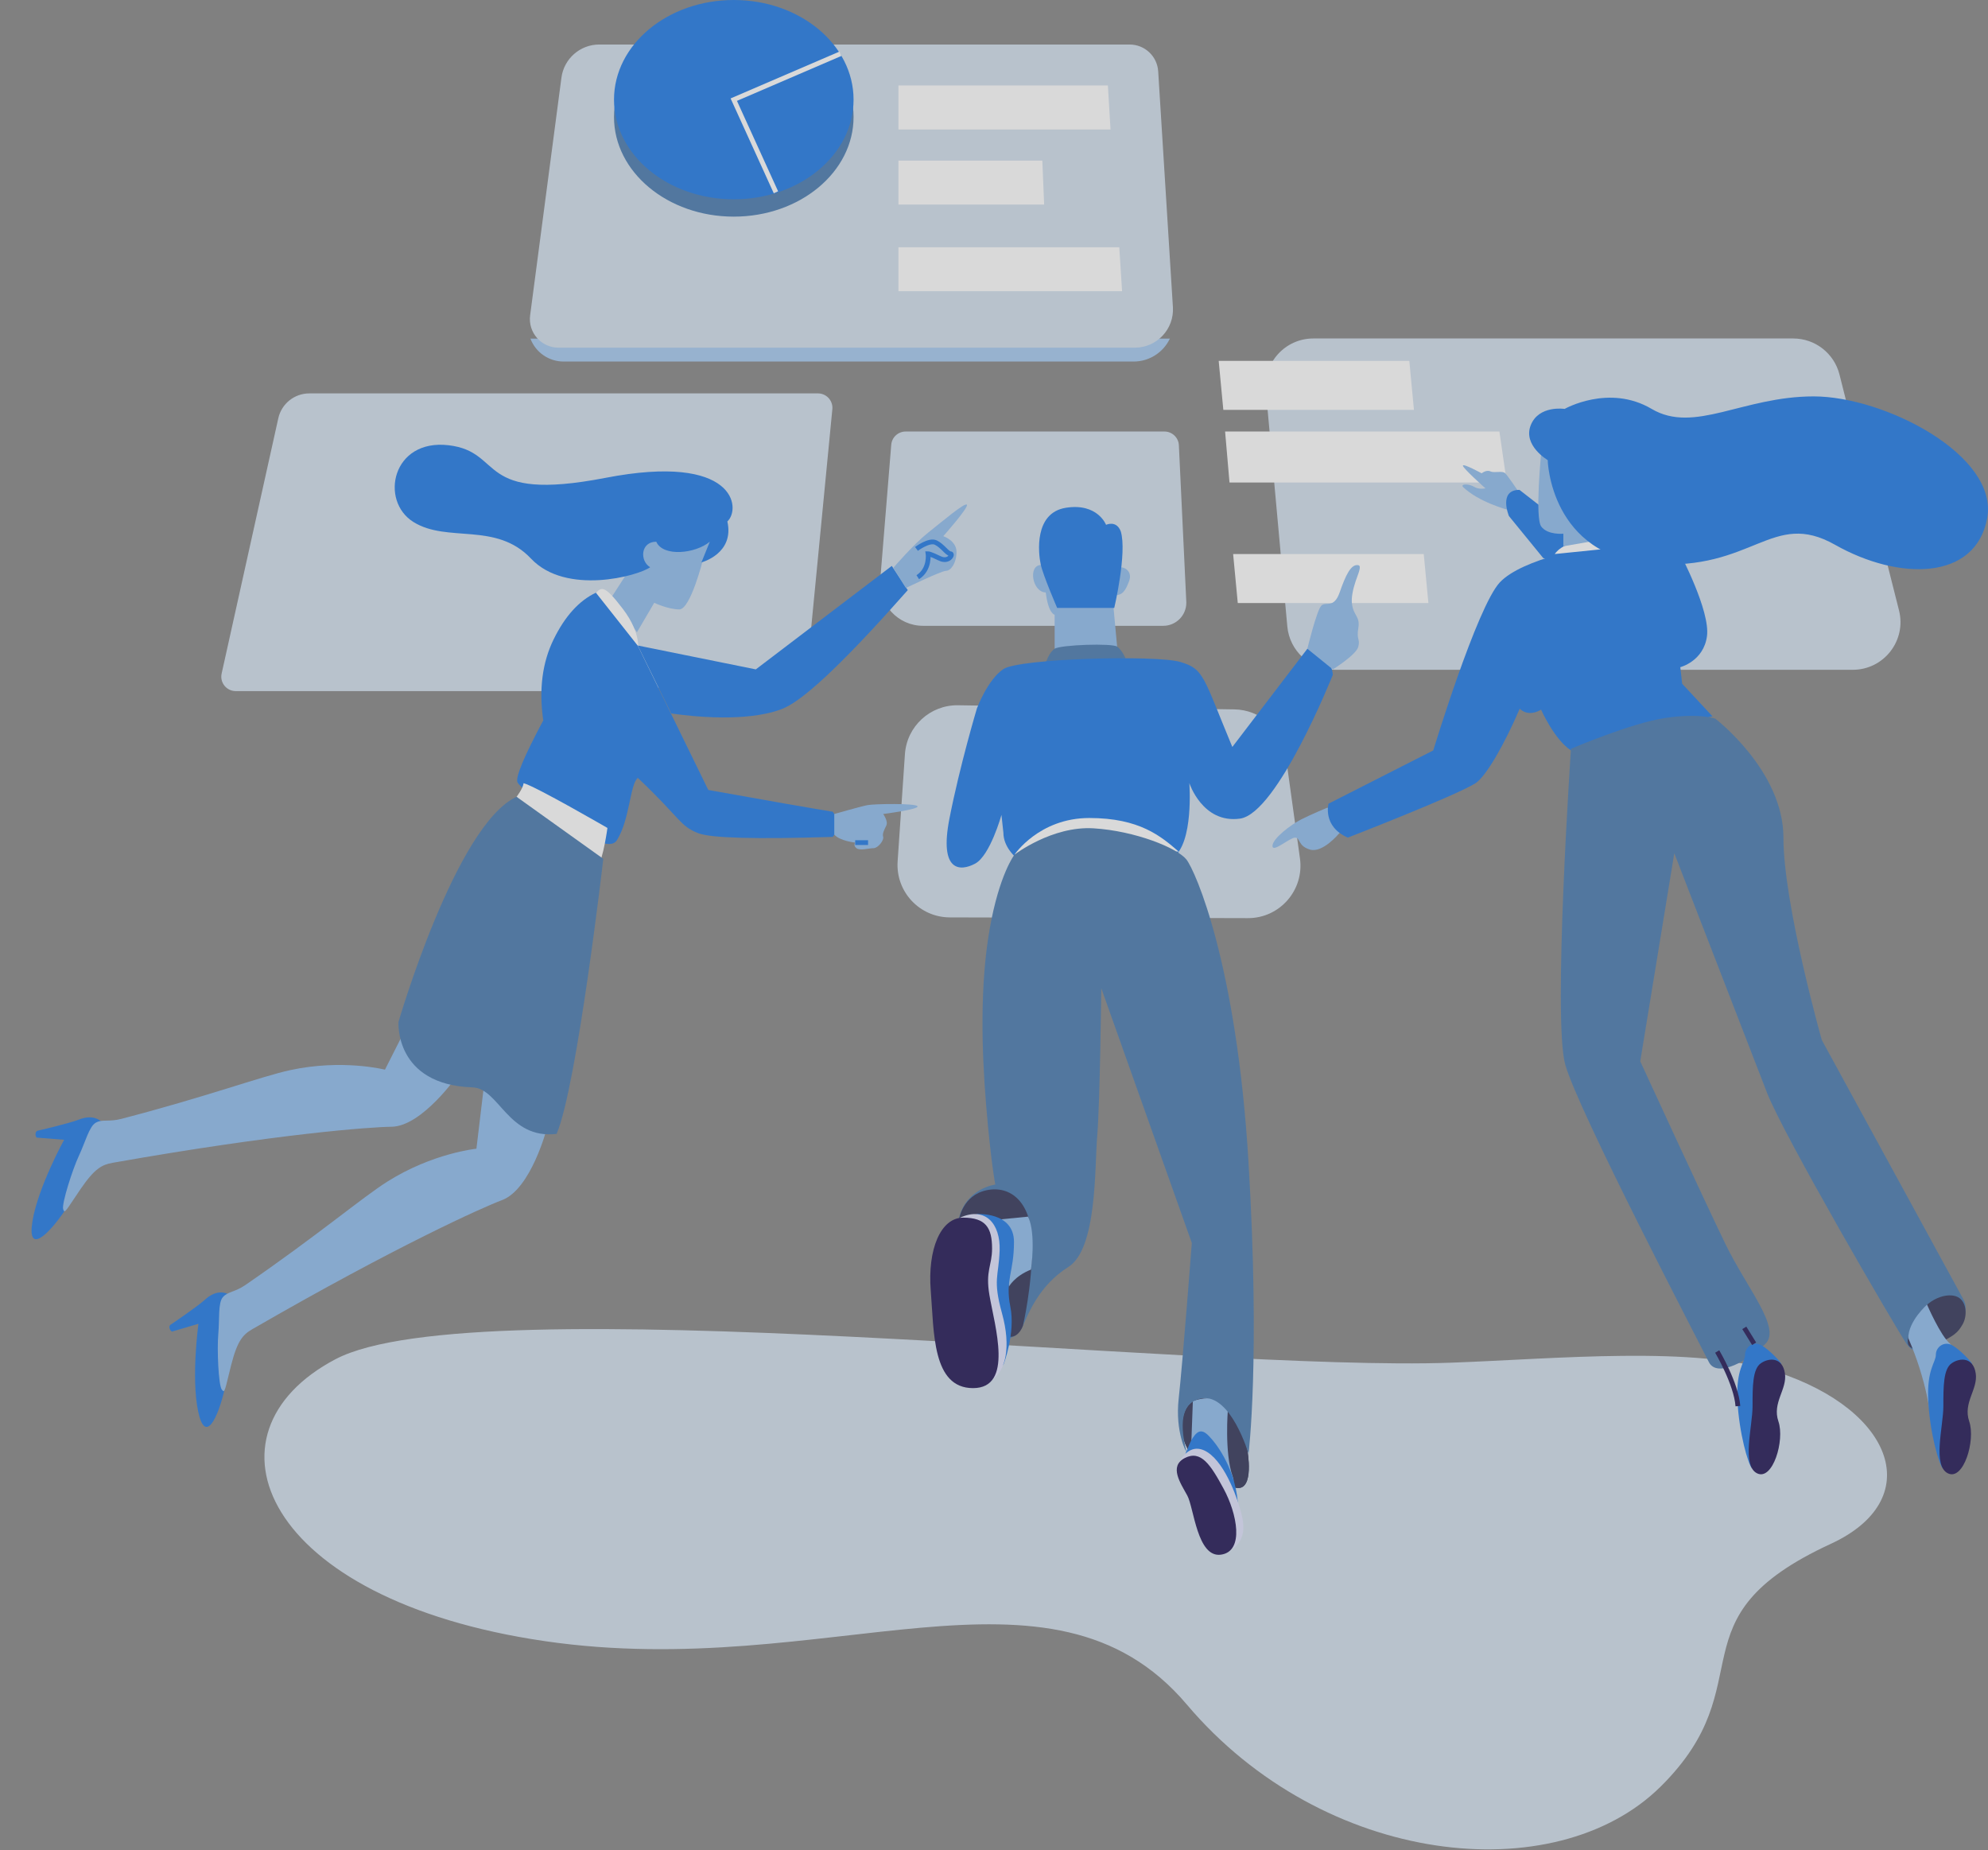 <svg fill="none" xmlns="http://www.w3.org/2000/svg" viewBox="0 0 417 388"><rect x="0" y="0" width="417" height="388" fill="#808080" stroke="none"/><g opacity=".7"><g fill-rule="evenodd" clip-rule="evenodd"><path d="M233.952 131.244h10.041c2.677 0 4.847-2.166 4.847-4.837 0-.076-.002-.152-.005-.229l-1.557-32.8c-.077-1.612-1.409-2.88-3.026-2.88h-54.287c-1.578 0-2.891 1.208-3.019 2.778-.988 12.113-1.728 21.198-2.222 27.255l-.08.981c-.427 5.242 3.711 9.732 8.97 9.732h40.338zM188.285 180.646c-.432 6.344 4.589 11.732 10.947 11.748l62.524.156c6.687.017 11.842-5.888 10.923-12.511l-3.021-21.78c-.745-5.377-5.303-9.406-10.731-9.487l-57.971-.866c-5.847-.087-10.741 4.416-11.139 10.251l-1.532 22.489zM275.479 70.983c-5.881 0-10.492 5.05-9.959 10.907l4.505 49.483c.469 5.15 4.788 9.093 9.959 9.093h108.655c6.515 0 11.291-6.13 9.696-12.447l-12.49-49.483c-1.121-4.441-5.116-7.553-9.696-7.553h-100.67z" fill="#D0DEED"/><path d="M256.975 90.498l.922 10.689h58.165l-1.55-10.689h-57.537zM255.63 75.685h39.985l.973 10.277h-39.984l-.974-10.277zM258.66 116.19h39.984l.974 10.278h-39.985l-.973-10.278z" fill="#fff"/><path d="M113.397 144.936H49.447c-1.673 0-3.029-1.354-3.029-3.023 0-.22.024-.439.072-.654l11.887-53.544c.676-3.045 3.381-5.212 6.506-5.212H171.576c1.673 0 3.029 1.353 3.029 3.023 0 .097-.004.194-.014.291l-4.405 45.496-1.14 12.049-55.649 1.574z" fill="#D0DEED"/></g><path fill-rule="evenodd" clip-rule="evenodd" d="M70.372 285.05c-29.499 15.523-15.407 50.48 43.944 59.129 59.352 8.648 105.946-20.595 134.654 13.316 28.709 33.911 77.25 39.053 99.354 17.193 22.104-21.861 1.693-35.235 35.678-50.905 20.05-9.244 13.458-27.97-11.273-36.056-17.187-5.62-46.231-2.748-68.285-1.949-53.789 1.949-204.574-16.251-234.072-.728z" fill="#D0DEED"/><g fill-rule="evenodd" clip-rule="evenodd"><path d="M221.221 136.055v-7.135s-1.314-.166-1.865-4.674c-2.85-.058-3.778-5.761-.956-5.761 2.821 0 15.534.481 16.614.481 1.081 0 2.545 1.009 1.813 2.928-.732 1.92-1.32 2.928-2.908 2.928l-.45 1.534.9 9.699h-13.148z" fill="#8ABAEE"/><path d="M221.749 127.496h11.976s2.731-11.579 1.365-16.065c-.92-2.404-3.084-1.367-3.084-1.367s-1.782-4.648-8.455-3.571c-6.673 1.077-5.754 9.491-5.262 11.827.491 2.336 3.46 9.176 3.46 9.176z" fill="#1374E7"/><path d="M219.439 138.82s.56-1.936 1.782-2.765c1.222-.828 12.119-1.211 13.147-.429 1.029.781 1.727 2.446 1.727 2.446" fill="#3E74AD"/><path d="M210.064 170.904s-2.373 8.535-5.523 10.216c-3.149 1.68-7.573 1.718-5.39-9.441 2.184-11.159 5.76-23.098 5.76-23.098s2.219-6.022 5.557-8.263c3.339-2.24 32.097-2.991 37.105-1.498 5.008 1.493 4.717 2.901 10.918 17.834l15.738-20.599s5.031.966 5.343 5.471c0 0-11.589 29.058-19.463 30.153-7.873 1.096-10.635-7.461-10.635-7.461s.975 12.681-3.464 15.632h-32.893s-2.649-2.154-2.649-5.227" fill="#1374E7"/><path d="M212.797 179.235s5.15-7.685 15.695-7.685c10.546 0 15.047 3.842 18.734 7.033" fill="#fff"/><path d="M261.638 304.083s1.593 8.606-2.322 7.947c-3.915-.659-11.945-6.815-11.402-13.303.354-4.233 2.624-5.64 4.775-5.524 1.145.062 3.232.934 4.272 1.756 3.432 2.71 4.677 9.124 4.677 9.124z" fill="#262A50"/><path d="M261.638 304.083s1.593 8.606-2.322 7.947c-3.915-.659-11.945-6.815-11.402-13.303.354-4.233 2.624-5.64 4.775-5.524 1.145.062 3.232.934 4.272 1.756 3.432 2.71 4.677 9.124 4.677 9.124z" fill="#262A50"/><path d="M257.555 295.673s-.742 9.045 1 13.94-8.773-4.11-8.773-4.11l.431-11.672s2.706-1.053 4.565-.341c1.859.711 2.777 2.183 2.777 2.183z" fill="#8ABAEE"/><path d="M248.85 304.377c-1.685-6.772-.614-10.475 3.211-11.11 6.121-1.017 9.827 11.595 9.827 11.595s2.485-19.543 0-61.094c-2.486-41.551-11.132-61.115-13.03-63.521-1.899-2.405-10.738-5.998-19.466-6.534-8.728-.535-16.595 5.522-16.595 5.522s-3.22 4.134-5.231 15.745c-2.011 11.61-1.683 25.021-.71 36.838.972 11.816 1.919 16.602 1.919 16.602s-6.021.751-7.6 6.943c-1.578 6.192-.276 23.629 5.089 24.987 5.366 1.357 7.251-.03 8.32-2.376 1.068-2.346 3.399-8.453 9.488-12.25 6.089-3.797 5.512-20.732 6.089-27.645.577-6.913.845-30.826.845-30.826l18.99 53.42s-1.943 25.404-2.752 32.594c-.808 7.189 1.718 11.562 1.606 11.11z" fill="#3E74AD"/><path d="M201.175 255.701s.742-5.047 5.788-6.093c5.046-1.047 9.55 2.504 9.55 11.371s-1.929 16.994-1.929 16.994-.73 2.376-2.625 2.376c-1.896 0-8.63 2.583-10.567-8.394-1.938-10.976-.217-16.254-.217-16.254z" fill="#262A50"/><path d="M211.63 269.828s1.17-2.211 4.633-3.575c0 0 1.095-7.548-.611-11.101l-6.193.606 2.171 14.07z" fill="#8ABAEE"/><path d="M204.859 254.612s7.833-.552 7.833 5.844c0 6.396-1.891 7.97-.769 13.555 1.123 5.586-1.41 12.101-1.41 12.101s-4.795 6.361-7.471-5.498 1.817-26.002 1.817-26.002z" fill="#1374E7"/><path d="M201.392 255.363c5.305-2.42 8.481 1.309 8.289 6.867-.192 5.558-1.478 6.033.493 13.178 1.971 7.144.719 12.034-1.976 13.892" fill="#DFE2FF"/><path d="M195.234 270.679c-.691-8.659 2.068-15.316 6.806-15.316 4.739 0 6.053 2.13 6.055 6.467 0 3.628-1.428 4.618-.555 9.774 1.1 6.495 5.152 19.509-3.434 19.509-8.585 0-8.181-11.775-8.872-20.434z" fill="#14094B"/><path d="M249.051 304.05s.747-2.479 2.012-3.525c1.265-1.045 2.509.655 2.963 1.124.454.469 4.899 5.532 5.606 13.298.707 7.766-1.882 9.223-1.882 9.223s-5.587-7.324-7.969-12.833c-2.381-5.509-.73-7.287-.73-7.287z" fill="#1374E7"/><path d="M247.244 306.828s2.124-4.807 6.06-2.257c3.936 2.55 6.505 10.402 7.125 12.999.621 2.598.896 5.724-2.604 7.759" fill="#DFE2FF"/><path d="M248.526 305.773c3.383-1.739 5.411 1.406 8.159 6.482 2.747 5.077 4.422 13.076-.573 13.783-4.995.706-5.667-9.825-7.067-12.398-1.4-2.573-3.903-6.127-.519-7.867z" fill="#14094B"/><path d="M274.229 136.055s1.971-8.103 2.937-9.045c.965-.942 2.609.742 3.849-2.799 1.24-3.541 2.355-5.986 3.902-5.68.756.149-.014 1.74-.561 3.363-.573 1.703-.941 3.467-.769 4.765.335 2.537 1.747 2.565 1.33 5.07-.416 2.505.417 2.203 0 3.897-.416 1.694-5.345 4.759-5.345 4.759" fill="#8ABAEE"/></g><path fill-rule="evenodd" clip-rule="evenodd" d="M316.308 106.932s-6.129-1.609-9.454-4.83c-.495-.687 1.353-.632 2.366 0 1.013.632 2.373.316 2.373.316s-4.739-4.21-4.739-4.76c0-.55 3.937 1.606 3.937 1.606s.963-.806 1.84-.403c.878.403 2.499-.223 3.111.403.613.626 2.523 3.47 2.523 3.47l-1.957 4.198z" fill="#8ABAEE"/><path fill-rule="evenodd" clip-rule="evenodd" d="M323.696 117.027l-7.182-8.797s-2.289-5.496 2.21-5.496c3.16 2.456 3.88 3.021 3.88 3.021l8.955 6.428 8.192 7.305-4.148 1.953-11.907-4.414z" fill="#1374E7"/><path fill-rule="evenodd" clip-rule="evenodd" d="M278.407 169.385s-3.247 1.336-5.425 2.436c-2.178 1.099-6.068 4.045-6.068 5.581 0 1.536 3.593-1.736 4.745-1.736 1.151 0 .516 1.749 3.139 2.51 2.622.762 5.991-3.28 5.991-3.28l4.058-3.874-6.44-1.637z" fill="#8ABAEE"/><path fill-rule="evenodd" clip-rule="evenodd" d="M334.412 114.566s-15.011 2.461-19.807 7.564c-4.795 5.102-13.967 35.245-13.967 35.245l-21.962 11.165s-1.344 4.758 4.035 7.126c0 0 22.447-8.712 26.731-11.373 2.273-1.411 6.173-8.303 9.336-15.673 0 0 1.607 1.887 4.479.21 0 0 2.732 6.217 6.265 8.545l29.683-7.153-6.357-6.833-.392-3.472s4.913-1.246 5.601-6.527c.688-5.282-5.601-17.2-5.601-17.2s-1.222-1.044-7.207-1.334c-5.984-.29-10.837-.29-10.837-.29z" fill="#1374E7"/><path fill-rule="evenodd" clip-rule="evenodd" d="M409.057 279.253c-4.627 2.896-6.892 5.887-9.156 2.554-2.264-3.333-25.811-43.75-29.267-52.671-3.455-8.922-19.437-50.198-19.437-50.198l-7.142 43.642s13.361 29.043 17.889 38.349c4.528 9.307 11.718 17.546 8.381 20.878-3.337 3.332-10.131 7.356-11.882 3.833-1.751-3.523-27.508-52.86-30.131-62.417-2.623-9.557 1.21-66.188 1.21-66.188s12.586-5.404 19.796-6.468c7.21-1.065 10.487.154 10.487.154s14.285 10.917 14.285 24.945 8.051 42.452 8.051 42.452l29.876 54.709s1.668 3.53-2.96 6.426z" fill="#3E74AD"/><path fill-rule="evenodd" clip-rule="evenodd" d="M326.13 116.19s1.5-2.668 6.784-2.668 9.195 1.044 9.195 1.044l-15.979 1.624z" fill="#fff"/><path fill-rule="evenodd" clip-rule="evenodd" d="M323.287 94.914s-1.365 13.671 0 15.507c1.364 1.836 4.64 1.506 4.64 1.506v2.639l11.338-1.987-3.351-19.426-12.627 1.761z" fill="#8ABAEE"/><path fill-rule="evenodd" clip-rule="evenodd" d="M328.197 85.755s-5.42-.837-7.111 3.415c-1.69 4.252 3.556 7.317 3.556 7.317s.443 20.204 21.806 21.761c21.364 1.558 25.21-11.501 38.497-3.983 13.286 7.518 29.454 7.594 31.883-5.601 2.43-13.195-21.533-25.533-36.4-25.533-14.868 0-25.025 7.915-33.98 2.624-8.954-5.29-18.251 0-18.251 0z" fill="#1374E7"/><path fill-rule="evenodd" clip-rule="evenodd" d="M406.45 281.807c3.518-1.72 4.207-2.314 5.218-4.052 1.01-1.738.93-4.741-1.011-5.744-1.94-1.002-6.485 0-8.963 4.898-2.477 4.898-1.463 5.365-.454 5.945 1.01.581 1.692.674 5.21-1.047z" fill="#262A50"/><path fill-rule="evenodd" clip-rule="evenodd" d="M404.206 273.576s2.841 6.604 4.851 8.231c2.01 1.628-4.143 15.355-4.143 15.355s-.605-7.268-4.638-16.547c0-3.515 3.93-7.039 3.93-7.039z" fill="#8ABAEE"/><path fill-rule="evenodd" clip-rule="evenodd" d="M373.662 286.085c0-.311-2.441-2.963-4.153-3.942-1.712-.978-3.47.333-3.47 1.971 0 1.638-1.924 2.972-1.594 9.654.33 6.683 2.23 13.329 3.072 14.206" fill="#1374E7"/><path fill-rule="evenodd" clip-rule="evenodd" d="M369.355 285.899c1.742-1.208 4.524-1.284 5.046 2.097.522 3.381-2.721 6.142-1.361 10.107 1.361 3.965-1.188 12.483-4.473 10.881-3.286-1.602-.954-9.877-.954-14.05 0-4.172 0-7.827 1.742-9.035z" fill="#14094B"/><path fill-rule="evenodd" clip-rule="evenodd" d="M413.685 286.085c0-.311-2.441-2.963-4.153-3.942-1.712-.978-3.47.333-3.47 1.971 0 1.638-1.924 2.972-1.594 9.654.33 6.683 2.23 13.329 3.072 14.206" fill="#1374E7"/><path fill-rule="evenodd" clip-rule="evenodd" d="M409.378 285.899c1.742-1.208 4.524-1.284 5.046 2.097.521 3.381-2.721 6.142-1.361 10.107 1.361 3.965-1.188 12.483-4.473 10.881-3.286-1.602-.954-9.877-.954-14.05 0-4.172 0-7.827 1.742-9.035z" fill="#14094B"/><path d="M367.944 281.807l-2.063-3.332M360.196 283.435s4.006 6.739 4.342 11.456" stroke="#14094B"/><g><path fill-rule="evenodd" clip-rule="evenodd" d="M147.445 117.398s-2.606 10.407-4.948 10.407c-2.343 0-5.266-1.388-5.266-1.388l-3.625 6.176-5.306-7.381 3.315-5.136s2.945-6.484 4.49-7.416c1.545-.931 3.122.918 3.122.918s6.747 1.851 11.486-2.162c-2.033 3.926-3.268 5.982-3.268 5.982z" fill="#8ABAEE"/><path fill-rule="evenodd" clip-rule="evenodd" d="M133.783 136.75s.982-3.643-3.126-9.043c-4.108-5.399-4.6-4.71-6.173-2.681-1.572 2.03 9.299 11.724 9.299 11.724z" fill="#fff"/><path fill-rule="evenodd" clip-rule="evenodd" d="M147.131 117.945s6.972-1.816 5.439-8.589c2.889-2.646 1.838-14.439-25.576-9.141-27.413 5.298-21.064-5.459-32.907-6.843-11.842-1.383-14.503 11.653-7.362 16.102 7.141 4.449 17.303-.118 24.66 7.674 7.356 7.791 22.497 3.628 24.984 1.814-2.235-1.375-1.985-5.355 1.287-5.355 1.444 3.265 8.266 2.477 11.229 0l-1.754 4.338zM133.782 135.421l14.788 30.246c12.757 2.293 21.46 3.815 26.11 4.568 1.357 1.868 1.357 3.627 0 5.278-16.158.507-25.555.251-28.192-.769-3.955-1.529-3.656-3.069-12.706-11.608-1.663 1.4-1.663 8.782-4.394 13.088-2.731 4.307-20.182-10.597-20.847-12.17-.443-1.048 1.36-5.372 5.409-12.971-.93-6.475-.202-12.143 2.181-17.003 2.384-4.86 5.338-8.12 8.863-9.779l8.788 11.12z" fill="#1374E7"/><path fill-rule="evenodd" clip-rule="evenodd" d="M133.783 135.374l24.755 5.007 28.521-21.699 3.354 5.078c-12.693 14.383-21.294 22.607-25.802 24.671-3.248 1.487-10.738 3.033-23.813 1.199l-7.015-14.256z" fill="#1374E7"/><path fill-rule="evenodd" clip-rule="evenodd" d="M109.829 164.25c-.109 1.07-1.472 2.851-1.472 2.851 1.419 1.892 5.294 6.029 8.596 8.674 2.97 2.379 7.321 7.478 8.392 6 1.204-1.661 2.07-8.139 2.07-8.139s-15.225-8.82-17.586-9.386z" fill="#fff"/><path fill-rule="evenodd" clip-rule="evenodd" d="M47.777 271.38s-2.079-1.286-4.757 1.16c-1.665 1.52-7.296 5.314-7.296 5.314s-.317.241-.133.786c.184.544.508.613.508.613l5.523-1.629s-1.543 11.24-.072 18.319c1.47 7.079 4.171 1.518 5.596-4.73M21.432 235.408s-1.48-1.944-4.857-.62c-2.1.823-8.718 2.349-8.718 2.349s-.383.112-.406.686c-.024.574.255.754.255.754l5.74.457s-5.473 9.941-6.64 17.076c-1.167 7.136 3.349 2.911 6.922-2.413" fill="#1374E7"/><path fill-rule="evenodd" clip-rule="evenodd" d="M101.529 227.561l-1.597 13.345s-9.141.901-18.638 6.87c-5.233 3.289-14.754 11.356-29.811 21.702-2.241 1.54-3.663 1.354-4.721 2.543-1.058 1.189-.69 4.609-.973 7.76-.283 3.152.032 10.613.717 11.607.686.997.671.015 1.99-5.141 1.319-5.156 2.495-6.38 4.466-7.518 30.323-17.497 48.372-25.563 52.332-27.039 6.116-2.28 9.435-15.136 9.435-15.136M84.346 217.217l-3.598 7.111s-8.898-2.276-19.868.094c-6.045 1.306-17.756 5.641-35.451 10.227-2.633.683-3.906.022-5.308.779-1.402.757-2.228 4.099-3.574 6.966-1.346 2.868-3.607 9.992-3.304 11.162.303 1.171.626.243 3.632-4.156 3.006-4.399 4.531-5.148 6.773-5.545 34.49-6.097 54.215-7.517 58.442-7.553 6.529-.055 14.054-11.012 14.054-11.012" fill="#8ABAEE"/><path fill-rule="evenodd" clip-rule="evenodd" d="M126.549 180.114s-5.528 47.786-9.797 57.687c-10.237 1.177-12.009-9.565-17.635-9.758-16.436-.564-15.53-13.729-15.53-13.729s12.034-41.375 24.77-47.213" fill="#3E74AD"/><path fill-rule="evenodd" clip-rule="evenodd" d="M174.997 170.711s5.569-1.598 6.985-1.867c1.415-.268 10.013-.414 10.471.236.459.651-7.201 1.631-7.201 1.631s1.104 1.499.659 2.42c-.445.921-.873 1.7-.659 2.382.214.681-1.074 2.367-2.033 2.367-.96 0-2.841.572-3.573 0-.732-.571-.26-1.171-.26-1.171s-3.239-.337-4.389-1.682" fill="#8ABAEE"/><path d="M179.385 176.709h2.7" stroke="#1374E7"/><path fill-rule="evenodd" clip-rule="evenodd" d="M187.374 119.092s4.328-5.027 7.273-7.355c2.945-2.328 7.856-6.517 8.176-5.875.319.642-4.959 6.582-4.959 6.582s2.772.934 2.772 3.305c0 2.37-1.217 3.963-2.195 3.963-.978 0-8.422 3.601-8.422 3.601l-2.645-4.221z" fill="#8ABAEE"/><path d="M192.238 115.116s2.649-1.998 4.048-1.332c1.399.666 2.416 2.338 3.067 2.338.652 0-.284 1.942-2.265.971s-2.422-.971-2.422-.971.47 3.247-2.158 4.925" stroke="#1374E7"/></g><g><path fill-rule="evenodd" clip-rule="evenodd" d="M111.258 71.008c1.093 2.896 3.865 4.813 6.96 4.813h119.569c3.252 0 6.213-1.874 7.605-4.813" fill="#A1C8F1"/><path fill-rule="evenodd" clip-rule="evenodd" d="M111.199 66.127c-.474 3.594 2.324 6.784 5.949 6.784h120.895c4.615 0 8.272-3.893 7.985-8.498l-3.087-49.451c-.198-3.162-2.82-5.626-5.988-5.626H125.696c-4.014 0-7.407 2.975-7.931 6.955l-6.566 49.837z" fill="#D0DEED"/><path fill-rule="evenodd" clip-rule="evenodd" d="M153.918 45.432c13.875 0 25.124-9.357 25.124-20.899 0-11.542-11.249-20.899-25.124-20.899-13.876 0-25.125 9.357-25.125 20.899 0 11.542 11.249 20.899 25.125 20.899z" fill="#3E74AD"/><path fill-rule="evenodd" clip-rule="evenodd" d="M153.918 41.797c13.875 0 25.124-9.357 25.124-20.899C179.042 9.357 167.793 0 153.918 0c-13.876 0-25.125 9.357-25.125 20.899 0 11.542 11.249 20.899 25.125 20.899z" fill="#1374E7"/><path d="M176.281 11.276l-22.364 9.622 8.844 19.431" stroke="#fff"/><path fill-rule="evenodd" clip-rule="evenodd" d="M188.456 17.928v9.224h44.487l-.556-9.224h-43.931zM188.456 33.678v9.224h30.563l-.382-9.224h-30.181zM188.456 51.851v9.224h46.908l-.585-9.224h-46.323z" fill="#fff"/></g></g></svg>